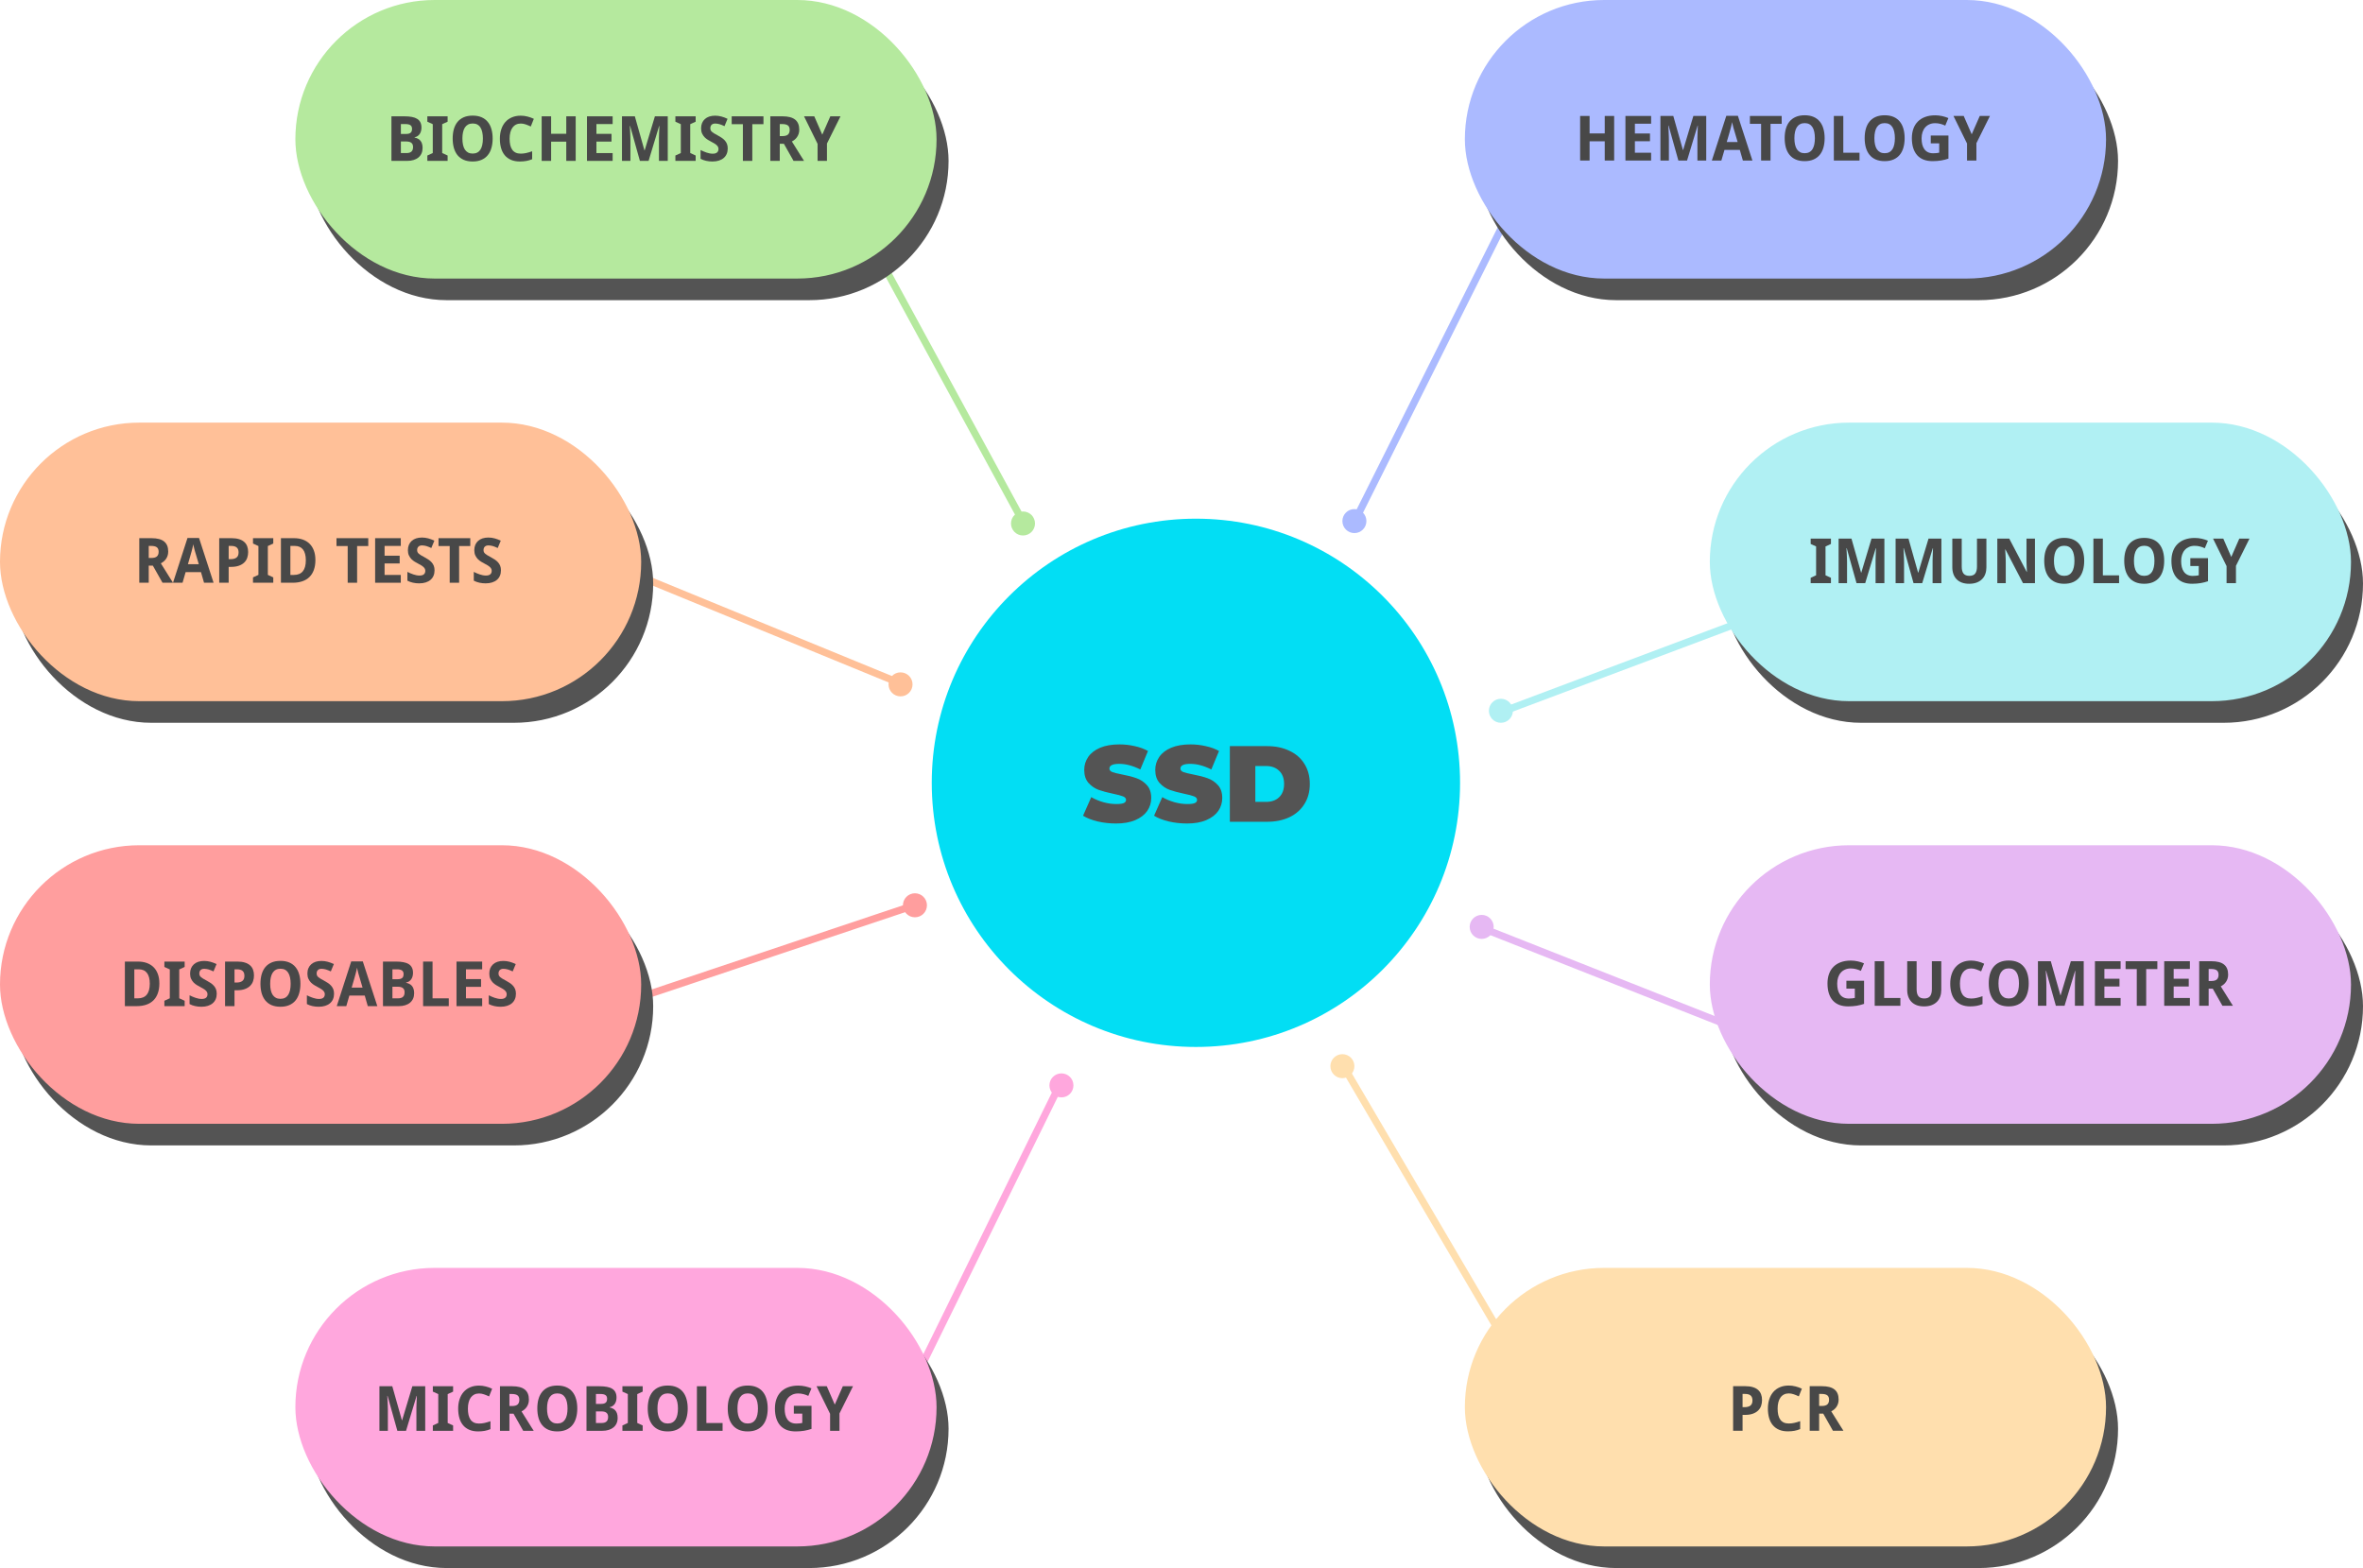 <svg width="984" height="653" viewBox="0 0 984 653" fill="none" xmlns="http://www.w3.org/2000/svg">
<circle cx="498" cy="326" r="110" fill="#02DEF4"/>
<path d="M512.13 310.72H527.655C531.165 310.72 534.255 311.365 536.925 312.655C539.625 313.915 541.71 315.73 543.18 318.1C544.68 320.47 545.43 323.26 545.43 326.47C545.43 329.68 544.68 332.47 543.18 334.84C541.71 337.21 539.625 339.04 536.925 340.33C534.255 341.59 531.165 342.22 527.655 342.22H512.13V310.72ZM527.205 333.94C529.485 333.94 531.3 333.295 532.65 332.005C534.03 330.685 534.72 328.84 534.72 326.47C534.72 324.1 534.03 322.27 532.65 320.98C531.3 319.66 529.485 319 527.205 319H522.75V333.94H527.205Z" fill="#545454"/>
<path d="M494.3 342.94C491.69 342.94 489.14 342.655 486.65 342.085C484.19 341.485 482.165 340.69 480.575 339.7L483.995 331.96C485.495 332.83 487.175 333.535 489.035 334.075C490.895 334.585 492.68 334.84 494.39 334.84C495.86 334.84 496.91 334.705 497.54 334.435C498.17 334.135 498.485 333.7 498.485 333.13C498.485 332.47 498.065 331.975 497.225 331.645C496.415 331.315 495.065 330.955 493.175 330.565C490.745 330.055 488.72 329.515 487.1 328.945C485.48 328.345 484.07 327.385 482.87 326.065C481.67 324.715 481.07 322.9 481.07 320.62C481.07 318.64 481.625 316.84 482.735 315.22C483.845 313.6 485.495 312.325 487.685 311.395C489.905 310.465 492.59 310 495.74 310C497.9 310 500.015 310.24 502.085 310.72C504.185 311.17 506.03 311.845 507.62 312.745L504.425 320.44C501.335 318.88 498.41 318.1 495.65 318.1C492.92 318.1 491.555 318.76 491.555 320.08C491.555 320.71 491.96 321.19 492.77 321.52C493.58 321.82 494.915 322.15 496.775 322.51C499.175 322.96 501.2 323.485 502.85 324.085C504.5 324.655 505.925 325.6 507.125 326.92C508.355 328.24 508.97 330.04 508.97 332.32C508.97 334.3 508.415 336.1 507.305 337.72C506.195 339.31 504.53 340.585 502.31 341.545C500.12 342.475 497.45 342.94 494.3 342.94Z" fill="#545454"/>
<path d="M464.725 342.94C462.115 342.94 459.565 342.655 457.075 342.085C454.615 341.485 452.59 340.69 451 339.7L454.42 331.96C455.92 332.83 457.6 333.535 459.46 334.075C461.32 334.585 463.105 334.84 464.815 334.84C466.285 334.84 467.335 334.705 467.965 334.435C468.595 334.135 468.91 333.7 468.91 333.13C468.91 332.47 468.49 331.975 467.65 331.645C466.84 331.315 465.49 330.955 463.6 330.565C461.17 330.055 459.145 329.515 457.525 328.945C455.905 328.345 454.495 327.385 453.295 326.065C452.095 324.715 451.495 322.9 451.495 320.62C451.495 318.64 452.05 316.84 453.16 315.22C454.27 313.6 455.92 312.325 458.11 311.395C460.33 310.465 463.015 310 466.165 310C468.325 310 470.44 310.24 472.51 310.72C474.61 311.17 476.455 311.845 478.045 312.745L474.85 320.44C471.76 318.88 468.835 318.1 466.075 318.1C463.345 318.1 461.98 318.76 461.98 320.08C461.98 320.71 462.385 321.19 463.195 321.52C464.005 321.82 465.34 322.15 467.2 322.51C469.6 322.96 471.625 323.485 473.275 324.085C474.925 324.655 476.35 325.6 477.55 326.92C478.78 328.24 479.395 330.04 479.395 332.32C479.395 334.3 478.84 336.1 477.73 337.72C476.62 339.31 474.955 340.585 472.735 341.545C470.545 342.475 467.875 342.94 464.725 342.94Z" fill="#545454"/>
<path fill-rule="evenodd" clip-rule="evenodd" d="M367.13 105.96L427 216L424.365 217.434L364.495 107.394L367.13 105.96Z" fill="#B5E99E"/>
<circle cx="426" cy="218" r="5" fill="#B5E99E"/>
<path fill-rule="evenodd" clip-rule="evenodd" d="M563 216L630 82L632.683 83.342L565.683 217.342L563 216Z" fill="#ABBAFF"/>
<circle cx="564" cy="217" r="5" fill="#ABBAFF"/>
<path fill-rule="evenodd" clip-rule="evenodd" d="M625 295L734.798 253.736L735.854 256.544L626.055 297.808L625 295Z" fill="#B0F0F3"/>
<circle cx="625" cy="296" r="5" fill="#B0F0F3"/>
<path fill-rule="evenodd" clip-rule="evenodd" d="M615 384L726.852 428.193L725.75 430.983L613.897 386.79L615 384Z" fill="#E6B8F3"/>
<circle cx="617" cy="386" r="5" fill="#E6B8F3"/>
<path fill-rule="evenodd" clip-rule="evenodd" d="M560 442L629.87 561.04L627.283 562.559L557.413 443.519L560 442Z" fill="#FFDFAE"/>
<circle cx="559" cy="444" r="5" fill="#FFDFAE"/>
<path fill-rule="evenodd" clip-rule="evenodd" d="M382 569L439 453L441.692 454.323L384.692 570.323L382 569Z" fill="#FFA7DD"/>
<circle cx="442" cy="452" r="5" fill="#FFA7DD"/>
<path fill-rule="evenodd" clip-rule="evenodd" d="M237.463 423.405L382 375L382.953 377.845L238.416 426.249L237.463 423.405Z" fill="#FF9E9E"/>
<circle cx="381" cy="377" r="5" fill="#FF9E9E"/>
<path fill-rule="evenodd" clip-rule="evenodd" d="M241 228L375 283L373.861 285.775L239.861 230.775L241 228Z" fill="#FFC098"/>
<circle cx="375" cy="285" r="5" fill="#FFC098"/>
<rect x="128" y="537" width="267" height="116" rx="58" fill="#545454"/>
<rect x="123" y="528" width="267" height="116" rx="58" fill="#FFA7DD"/>
<rect x="615" y="537" width="267" height="116" rx="58" fill="#545454"/>
<rect x="610" y="528" width="267" height="116" rx="58" fill="#FFDFAE"/>
<rect x="5" y="361" width="267" height="116" rx="58" fill="#545454"/>
<rect y="352" width="267" height="116" rx="58" fill="#FF9E9E"/>
<rect x="717" y="361" width="267" height="116" rx="58" fill="#545454"/>
<rect x="712" y="352" width="267" height="116" rx="58" fill="#E6B8F3"/>
<rect x="5" y="185" width="267" height="116" rx="58" fill="#545454"/>
<rect y="176" width="267" height="116" rx="58" fill="#FFC098"/>
<rect x="717" y="185" width="267" height="116" rx="58" fill="#545454"/>
<rect x="712" y="176" width="267" height="116" rx="58" fill="#B0F0F3"/>
<rect x="128" y="9" width="267" height="116" rx="58" fill="#545454"/>
<rect x="123" width="267" height="116" rx="58" fill="#B5E99E"/>
<rect x="615" y="9" width="267" height="116" rx="58" fill="#545454"/>
<rect x="610" width="267" height="116" rx="58" fill="#ABBAFF"/>
<path d="M342.41 56.082L345.762 48.44H350.002L344.365 59.776V67H340.455V59.903L334.818 48.44H339.084L342.41 56.082Z" fill="#484848"/>
<path d="M324.713 56.679H325.779C326.871 56.679 327.654 56.463 328.128 56.031C328.602 55.591 328.839 54.948 328.839 54.102C328.839 53.221 328.585 52.595 328.077 52.223C327.569 51.85 326.782 51.664 325.716 51.664H324.713V56.679ZM324.713 59.878V67H320.777V48.44H325.855C328.234 48.44 329.99 48.901 331.124 49.823C332.258 50.737 332.825 52.13 332.825 54C332.825 54.635 332.741 55.21 332.571 55.727C332.402 56.243 332.174 56.704 331.886 57.11C331.606 57.508 331.281 57.859 330.908 58.164C330.544 58.46 330.159 58.71 329.753 58.913C330.692 60.42 331.535 61.765 332.279 62.95C332.601 63.458 332.91 63.953 333.206 64.436C333.511 64.918 333.782 65.35 334.019 65.731C334.256 66.111 334.45 66.416 334.603 66.644L334.818 67H330.451L326.427 59.878H324.713Z" fill="#484848"/>
<path d="M313.274 67H309.352V51.715H304.692V48.44H317.921V51.715H313.274V67Z" fill="#484848"/>
<path d="M303.042 61.846C303.042 62.675 302.898 63.424 302.61 64.093C302.331 64.753 301.916 65.32 301.366 65.794C300.825 66.259 300.156 66.619 299.36 66.873C298.573 67.127 297.668 67.254 296.644 67.254C295.746 67.254 294.879 67.161 294.041 66.975C293.212 66.788 292.441 66.509 291.73 66.137V62.48C292.137 62.675 292.547 62.866 292.962 63.052C293.377 63.23 293.796 63.39 294.219 63.534C294.65 63.678 295.078 63.792 295.501 63.877C295.933 63.962 296.36 64.004 296.783 64.004C297.215 64.004 297.583 63.957 297.888 63.864C298.201 63.763 298.451 63.627 298.637 63.458C298.831 63.28 298.971 63.073 299.056 62.836C299.149 62.59 299.195 62.324 299.195 62.036C299.195 61.689 299.119 61.384 298.967 61.122C298.823 60.851 298.616 60.602 298.345 60.373C298.082 60.136 297.761 59.908 297.38 59.688C297.007 59.467 296.589 59.235 296.123 58.989C295.734 58.786 295.298 58.541 294.815 58.253C294.333 57.965 293.876 57.61 293.444 57.187C293.021 56.755 292.666 56.239 292.378 55.638C292.09 55.028 291.946 54.3 291.946 53.454C291.946 52.625 292.082 51.884 292.353 51.232C292.632 50.572 293.025 50.018 293.533 49.569C294.041 49.112 294.655 48.765 295.374 48.528C296.102 48.291 296.914 48.173 297.812 48.173C298.26 48.173 298.696 48.203 299.119 48.262C299.551 48.321 299.974 48.406 300.389 48.516C300.812 48.626 301.235 48.761 301.658 48.922C302.081 49.083 302.517 49.269 302.966 49.48L301.696 52.54C301.315 52.362 300.96 52.206 300.63 52.07C300.3 51.935 299.978 51.821 299.665 51.727C299.352 51.634 299.043 51.567 298.738 51.524C298.442 51.474 298.142 51.448 297.837 51.448C297.177 51.448 296.669 51.626 296.313 51.981C295.966 52.328 295.793 52.794 295.793 53.378C295.793 53.691 295.844 53.97 295.945 54.216C296.055 54.453 296.225 54.677 296.453 54.889C296.69 55.1 296.991 55.316 297.354 55.536C297.727 55.756 298.175 56.006 298.7 56.285C299.335 56.624 299.919 56.971 300.452 57.326C300.985 57.673 301.442 58.062 301.823 58.494C302.213 58.917 302.513 59.4 302.725 59.941C302.936 60.483 303.042 61.118 303.042 61.846Z" fill="#484848"/>
<path d="M289.687 67H281.244V64.766L283.504 63.725V51.715L281.244 50.674V48.44H289.687V50.674L287.427 51.715V63.725L289.687 64.766V67Z" fill="#484848"/>
<path d="M266.467 67L262.392 52.438H262.277C262.328 53.217 262.37 53.97 262.404 54.698C262.421 55.011 262.434 55.333 262.442 55.663C262.459 55.993 262.472 56.319 262.48 56.641C262.497 56.962 262.506 57.271 262.506 57.567C262.514 57.864 262.519 58.13 262.519 58.367V67H259.002V48.44H264.359L268.371 62.633H268.447L272.713 48.44H278.07V67H274.401V58.215C274.401 57.995 274.401 57.745 274.401 57.466C274.41 57.187 274.418 56.89 274.427 56.577C274.435 56.264 274.444 55.947 274.452 55.625C274.469 55.303 274.482 54.99 274.49 54.685C274.524 53.975 274.554 53.234 274.579 52.464H274.478L270.085 67H266.467Z" fill="#484848"/>
<path d="M255.117 67H244.428V48.44H255.117V51.664H248.363V55.739H254.647V58.964H248.363V63.75H255.117V67Z" fill="#484848"/>
<path d="M239.73 67H235.808V58.989H229.498V67H225.562V48.44H229.498V55.714H235.808V48.44H239.73V67Z" fill="#484848"/>
<path d="M216.866 51.448C216.113 51.448 215.444 51.596 214.86 51.893C214.285 52.18 213.798 52.599 213.4 53.149C213.011 53.691 212.715 54.355 212.512 55.143C212.309 55.921 212.207 56.797 212.207 57.77C212.207 58.761 212.296 59.641 212.474 60.411C212.66 61.181 212.939 61.833 213.312 62.366C213.692 62.891 214.175 63.293 214.759 63.572C215.351 63.843 216.054 63.978 216.866 63.978C217.619 63.978 218.373 63.894 219.126 63.725C219.888 63.555 220.713 63.314 221.602 63.001V66.302C221.195 66.471 220.793 66.615 220.396 66.733C219.998 66.852 219.591 66.949 219.177 67.025C218.762 67.102 218.335 67.157 217.895 67.19C217.463 67.233 216.997 67.254 216.498 67.254C215.068 67.254 213.828 67.025 212.778 66.568C211.729 66.111 210.861 65.468 210.176 64.639C209.49 63.809 208.982 62.81 208.652 61.643C208.322 60.475 208.157 59.175 208.157 57.745C208.157 56.34 208.348 55.054 208.729 53.886C209.109 52.709 209.668 51.698 210.404 50.852C211.141 50.005 212.05 49.349 213.134 48.884C214.217 48.41 215.461 48.173 216.866 48.173C217.789 48.173 218.711 48.291 219.634 48.528C220.565 48.757 221.453 49.074 222.3 49.48L221.03 52.68C220.336 52.35 219.638 52.062 218.936 51.816C218.233 51.571 217.543 51.448 216.866 51.448Z" fill="#484848"/>
<path d="M205.148 57.694C205.148 59.125 204.979 60.428 204.641 61.605C204.311 62.781 203.803 63.788 203.117 64.626C202.432 65.464 201.564 66.111 200.515 66.568C199.474 67.025 198.242 67.254 196.82 67.254C195.398 67.254 194.163 67.025 193.113 66.568C192.072 66.111 191.209 65.464 190.523 64.626C189.846 63.788 189.339 62.781 189 61.605C188.67 60.42 188.505 59.108 188.505 57.669C188.505 56.23 188.67 54.927 189 53.759C189.339 52.582 189.851 51.579 190.536 50.75C191.222 49.921 192.085 49.282 193.126 48.833C194.175 48.376 195.415 48.148 196.846 48.148C198.268 48.148 199.499 48.376 200.54 48.833C201.581 49.282 202.44 49.925 203.117 50.763C203.803 51.592 204.311 52.595 204.641 53.772C204.979 54.94 205.148 56.247 205.148 57.694ZM192.555 57.694C192.555 58.668 192.639 59.544 192.809 60.322C192.978 61.092 193.236 61.748 193.583 62.29C193.938 62.823 194.383 63.234 194.916 63.522C195.449 63.809 196.084 63.953 196.82 63.953C197.574 63.953 198.217 63.809 198.75 63.522C199.292 63.234 199.732 62.823 200.07 62.29C200.417 61.748 200.671 61.092 200.832 60.322C201.001 59.544 201.086 58.668 201.086 57.694C201.086 56.721 201.001 55.849 200.832 55.079C200.671 54.3 200.417 53.64 200.07 53.099C199.732 52.557 199.296 52.142 198.763 51.855C198.229 51.567 197.59 51.423 196.846 51.423C196.109 51.423 195.47 51.567 194.929 51.855C194.387 52.142 193.938 52.557 193.583 53.099C193.236 53.64 192.978 54.3 192.809 55.079C192.639 55.849 192.555 56.721 192.555 57.694Z" fill="#484848"/>
<path d="M186.397 67H177.955V64.766L180.215 63.725V51.715L177.955 50.674V48.44H186.397V50.674L184.138 51.715V63.725L186.397 64.766V67Z" fill="#484848"/>
<path d="M163 48.44H168.434C169.602 48.44 170.626 48.524 171.506 48.693C172.386 48.854 173.122 49.121 173.715 49.493C174.307 49.857 174.752 50.34 175.048 50.94C175.353 51.533 175.505 52.265 175.505 53.137C175.505 53.661 175.441 54.152 175.314 54.609C175.188 55.066 175.001 55.468 174.756 55.815C174.51 56.162 174.21 56.454 173.854 56.691C173.507 56.92 173.105 57.072 172.648 57.148V57.275C173.114 57.377 173.546 57.525 173.943 57.72C174.35 57.906 174.701 58.168 174.997 58.507C175.302 58.837 175.539 59.256 175.708 59.764C175.886 60.272 175.975 60.889 175.975 61.617C175.975 62.464 175.826 63.221 175.53 63.89C175.234 64.55 174.807 65.113 174.248 65.578C173.698 66.035 173.025 66.386 172.229 66.632C171.442 66.877 170.549 67 169.551 67H163V48.44ZM166.936 55.79H168.979C169.47 55.79 169.881 55.748 170.211 55.663C170.541 55.57 170.808 55.435 171.011 55.257C171.214 55.079 171.358 54.859 171.442 54.597C171.535 54.326 171.582 54.013 171.582 53.657C171.582 52.946 171.358 52.438 170.909 52.134C170.469 51.821 169.767 51.664 168.802 51.664H166.936V55.79ZM166.936 58.913V63.75H169.246C169.762 63.75 170.194 63.691 170.541 63.572C170.896 63.454 171.18 63.285 171.392 63.065C171.612 62.844 171.768 62.578 171.861 62.265C171.954 61.952 172.001 61.605 172.001 61.224C172.001 60.877 171.954 60.563 171.861 60.284C171.768 59.996 171.607 59.751 171.379 59.548C171.159 59.345 170.867 59.188 170.503 59.078C170.139 58.968 169.686 58.913 169.145 58.913H166.936Z" fill="#484848"/>
<path d="M208.604 237.525C208.604 238.355 208.461 239.104 208.173 239.772C207.894 240.433 207.479 241 206.929 241.474C206.387 241.939 205.718 242.299 204.923 242.553C204.136 242.807 203.23 242.934 202.206 242.934C201.309 242.934 200.441 242.84 199.604 242.654C198.774 242.468 198.004 242.189 197.293 241.816V238.16C197.699 238.355 198.11 238.545 198.524 238.731C198.939 238.909 199.358 239.07 199.781 239.214C200.213 239.358 200.64 239.472 201.063 239.557C201.495 239.641 201.923 239.684 202.346 239.684C202.777 239.684 203.146 239.637 203.45 239.544C203.763 239.442 204.013 239.307 204.199 239.138C204.394 238.96 204.534 238.753 204.618 238.516C204.711 238.27 204.758 238.004 204.758 237.716C204.758 237.369 204.682 237.064 204.529 236.802C204.385 236.531 204.178 236.281 203.907 236.053C203.645 235.816 203.323 235.587 202.942 235.367C202.57 235.147 202.151 234.914 201.686 234.669C201.296 234.466 200.86 234.22 200.378 233.933C199.896 233.645 199.438 233.289 199.007 232.866C198.584 232.435 198.228 231.918 197.94 231.317C197.653 230.708 197.509 229.98 197.509 229.134C197.509 228.304 197.644 227.564 197.915 226.912C198.194 226.252 198.588 225.698 199.096 225.249C199.604 224.792 200.217 224.445 200.937 224.208C201.664 223.971 202.477 223.853 203.374 223.853C203.823 223.853 204.258 223.882 204.682 223.941C205.113 224.001 205.536 224.085 205.951 224.195C206.374 224.305 206.798 224.441 207.221 224.602C207.644 224.762 208.08 224.949 208.528 225.16L207.259 228.22C206.878 228.042 206.522 227.885 206.192 227.75C205.862 227.615 205.541 227.5 205.228 227.407C204.914 227.314 204.605 227.246 204.301 227.204C204.005 227.153 203.704 227.128 203.399 227.128C202.739 227.128 202.231 227.306 201.876 227.661C201.529 228.008 201.355 228.474 201.355 229.058C201.355 229.371 201.406 229.65 201.508 229.896C201.618 230.132 201.787 230.357 202.016 230.568C202.253 230.78 202.553 230.996 202.917 231.216C203.289 231.436 203.738 231.686 204.263 231.965C204.897 232.303 205.481 232.65 206.015 233.006C206.548 233.353 207.005 233.742 207.386 234.174C207.775 234.597 208.076 235.079 208.287 235.621C208.499 236.163 208.604 236.798 208.604 237.525Z" fill="#484848"/>
<path d="M191.187 242.68H187.264V227.395H182.604V224.119H195.833V227.395H191.187V242.68Z" fill="#484848"/>
<path d="M180.954 237.525C180.954 238.355 180.81 239.104 180.522 239.772C180.243 240.433 179.828 241 179.278 241.474C178.737 241.939 178.068 242.299 177.272 242.553C176.485 242.807 175.58 242.934 174.556 242.934C173.659 242.934 172.791 242.84 171.953 242.654C171.124 242.468 170.354 242.189 169.643 241.816V238.16C170.049 238.355 170.459 238.545 170.874 238.731C171.289 238.909 171.708 239.07 172.131 239.214C172.562 239.358 172.99 239.472 173.413 239.557C173.845 239.641 174.272 239.684 174.695 239.684C175.127 239.684 175.495 239.637 175.8 239.544C176.113 239.442 176.363 239.307 176.549 239.138C176.743 238.96 176.883 238.753 176.968 238.516C177.061 238.27 177.107 238.004 177.107 237.716C177.107 237.369 177.031 237.064 176.879 236.802C176.735 236.531 176.528 236.281 176.257 236.053C175.994 235.816 175.673 235.587 175.292 235.367C174.92 235.147 174.501 234.914 174.035 234.669C173.646 234.466 173.21 234.22 172.728 233.933C172.245 233.645 171.788 233.289 171.356 232.866C170.933 232.435 170.578 231.918 170.29 231.317C170.002 230.708 169.858 229.98 169.858 229.134C169.858 228.304 169.994 227.564 170.265 226.912C170.544 226.252 170.938 225.698 171.445 225.249C171.953 224.792 172.567 224.445 173.286 224.208C174.014 223.971 174.826 223.853 175.724 223.853C176.172 223.853 176.608 223.882 177.031 223.941C177.463 224.001 177.886 224.085 178.301 224.195C178.724 224.305 179.147 224.441 179.57 224.602C179.993 224.762 180.429 224.949 180.878 225.16L179.608 228.22C179.228 228.042 178.872 227.885 178.542 227.75C178.212 227.615 177.89 227.5 177.577 227.407C177.264 227.314 176.955 227.246 176.65 227.204C176.354 227.153 176.054 227.128 175.749 227.128C175.089 227.128 174.581 227.306 174.226 227.661C173.879 228.008 173.705 228.474 173.705 229.058C173.705 229.371 173.756 229.65 173.857 229.896C173.967 230.132 174.137 230.357 174.365 230.568C174.602 230.78 174.903 230.996 175.267 231.216C175.639 231.436 176.088 231.686 176.612 231.965C177.247 232.303 177.831 232.65 178.364 233.006C178.897 233.353 179.354 233.742 179.735 234.174C180.125 234.597 180.425 235.079 180.637 235.621C180.848 236.163 180.954 236.798 180.954 237.525Z" fill="#484848"/>
<path d="M166.9 242.68H156.211V224.119H166.9V227.344H160.146V231.419H166.431V234.644H160.146V239.43H166.9V242.68Z" fill="#484848"/>
<path d="M148.708 242.68H144.785V227.395H140.126V224.119H153.354V227.395H148.708V242.68Z" fill="#484848"/>
<path d="M131.341 233.222C131.341 234.787 131.125 236.163 130.693 237.348C130.27 238.524 129.652 239.51 128.84 240.306C128.036 241.093 127.046 241.685 125.869 242.083C124.701 242.481 123.368 242.68 121.87 242.68H116.982V224.119H122.416C123.779 224.119 125.006 224.314 126.098 224.703C127.198 225.092 128.137 225.672 128.916 226.442C129.695 227.204 130.291 228.152 130.706 229.286C131.129 230.42 131.341 231.732 131.341 233.222ZM127.354 233.323C127.354 232.291 127.249 231.402 127.037 230.657C126.834 229.904 126.534 229.282 126.136 228.791C125.746 228.3 125.264 227.936 124.688 227.699C124.121 227.462 123.47 227.344 122.733 227.344H120.918V239.43H122.365C124.024 239.43 125.268 238.922 126.098 237.906C126.936 236.891 127.354 235.363 127.354 233.323Z" fill="#484848"/>
<path d="M113.796 242.68H105.354V240.445L107.613 239.404V227.395L105.354 226.354V224.119H113.796V226.354L111.536 227.395V239.404L113.796 240.445V242.68Z" fill="#484848"/>
<path d="M95.223 232.854H95.997C97.106 232.854 97.939 232.633 98.498 232.193C99.065 231.753 99.349 231.038 99.349 230.048C99.349 229.125 99.095 228.444 98.587 228.004C98.088 227.564 97.3 227.344 96.226 227.344H95.223V232.854ZM103.335 229.908C103.335 230.721 103.212 231.499 102.967 232.244C102.721 232.989 102.315 233.645 101.748 234.212C101.189 234.779 100.449 235.232 99.526 235.57C98.612 235.909 97.478 236.078 96.124 236.078H95.223V242.68H91.287V224.119H96.441C97.635 224.119 98.663 224.255 99.526 224.525C100.398 224.788 101.113 225.169 101.672 225.668C102.239 226.159 102.658 226.764 102.929 227.483C103.2 228.194 103.335 229.003 103.335 229.908Z" fill="#484848"/>
<path d="M84.965 242.68L83.695 238.262H77.297L76.015 242.68H72.041L78.071 224.043H82.883L88.939 242.68H84.965ZM82.781 234.961L81.588 230.898C81.537 230.746 81.461 230.496 81.359 230.149C81.258 229.802 81.148 229.422 81.029 229.007C80.919 228.584 80.814 228.16 80.712 227.737C80.61 227.314 80.538 226.954 80.496 226.658C80.462 226.844 80.416 227.064 80.356 227.318C80.306 227.572 80.242 227.843 80.166 228.131C80.098 228.41 80.026 228.694 79.95 228.981C79.874 229.269 79.802 229.54 79.734 229.794C79.667 230.048 79.603 230.272 79.544 230.467C79.493 230.661 79.455 230.805 79.43 230.898L78.249 234.961H82.781Z" fill="#484848"/>
<path d="M61.935 232.358H63.002C64.094 232.358 64.877 232.143 65.351 231.711C65.825 231.271 66.061 230.628 66.061 229.781C66.061 228.901 65.808 228.275 65.3 227.902C64.792 227.53 64.005 227.344 62.938 227.344H61.935V232.358ZM61.935 235.558V242.68H58V224.119H63.078C65.456 224.119 67.213 224.58 68.347 225.503C69.481 226.417 70.048 227.809 70.048 229.68C70.048 230.314 69.963 230.89 69.794 231.406C69.625 231.923 69.396 232.384 69.108 232.79C68.829 233.188 68.503 233.539 68.131 233.844C67.767 234.14 67.382 234.39 66.976 234.593C67.915 236.099 68.757 237.445 69.502 238.63C69.824 239.138 70.132 239.633 70.429 240.115C70.733 240.598 71.004 241.029 71.241 241.41C71.478 241.791 71.673 242.096 71.825 242.324L72.041 242.68H67.674L63.649 235.558H61.935Z" fill="#484848"/>
<path d="M214.843 413.846C214.843 414.675 214.699 415.424 214.411 416.093C214.132 416.753 213.717 417.32 213.167 417.794C212.625 418.259 211.957 418.619 211.161 418.873C210.374 419.127 209.468 419.254 208.444 419.254C207.547 419.254 206.68 419.161 205.842 418.975C205.012 418.788 204.242 418.509 203.531 418.137V414.48C203.938 414.675 204.348 414.866 204.763 415.052C205.177 415.229 205.596 415.39 206.02 415.534C206.451 415.678 206.879 415.792 207.302 415.877C207.733 415.962 208.161 416.004 208.584 416.004C209.016 416.004 209.384 415.957 209.688 415.864C210.002 415.763 210.251 415.627 210.438 415.458C210.632 415.28 210.772 415.073 210.856 414.836C210.95 414.59 210.996 414.324 210.996 414.036C210.996 413.689 210.92 413.384 210.768 413.122C210.624 412.851 210.416 412.602 210.146 412.373C209.883 412.136 209.562 411.908 209.181 411.688C208.808 411.467 208.389 411.235 207.924 410.989C207.535 410.786 207.099 410.541 206.616 410.253C206.134 409.965 205.677 409.61 205.245 409.187C204.822 408.755 204.466 408.239 204.179 407.638C203.891 407.028 203.747 406.3 203.747 405.454C203.747 404.625 203.882 403.884 204.153 403.232C204.433 402.572 204.826 402.018 205.334 401.569C205.842 401.112 206.455 400.765 207.175 400.528C207.903 400.291 208.715 400.173 209.612 400.173C210.061 400.173 210.497 400.202 210.92 400.262C211.352 400.321 211.775 400.406 212.189 400.516C212.613 400.626 213.036 400.761 213.459 400.922C213.882 401.083 214.318 401.269 214.767 401.48L213.497 404.54C213.116 404.362 212.761 404.206 212.431 404.07C212.101 403.935 211.779 403.821 211.466 403.728C211.153 403.634 210.844 403.567 210.539 403.524C210.243 403.474 209.942 403.448 209.638 403.448C208.978 403.448 208.47 403.626 208.114 403.981C207.767 404.328 207.594 404.794 207.594 405.378C207.594 405.691 207.645 405.97 207.746 406.216C207.856 406.453 208.025 406.677 208.254 406.889C208.491 407.1 208.791 407.316 209.155 407.536C209.528 407.756 209.976 408.006 210.501 408.285C211.136 408.624 211.72 408.971 212.253 409.326C212.786 409.673 213.243 410.062 213.624 410.494C214.013 410.917 214.314 411.4 214.525 411.941C214.737 412.483 214.843 413.118 214.843 413.846Z" fill="#484848"/>
<path d="M200.789 419H190.1V400.439H200.789V403.664H194.035V407.739H200.319V410.964H194.035V415.75H200.789V419Z" fill="#484848"/>
<path d="M176.186 419V400.439H180.121V415.75H186.875V419H176.186Z" fill="#484848"/>
<path d="M159.479 400.439H164.912C166.08 400.439 167.104 400.524 167.984 400.693C168.865 400.854 169.601 401.121 170.193 401.493C170.786 401.857 171.23 402.34 171.526 402.94C171.831 403.533 171.983 404.265 171.983 405.137C171.983 405.661 171.92 406.152 171.793 406.609C171.666 407.066 171.48 407.468 171.234 407.815C170.989 408.162 170.688 408.454 170.333 408.691C169.986 408.92 169.584 409.072 169.127 409.148V409.275C169.592 409.377 170.024 409.525 170.422 409.72C170.828 409.906 171.179 410.168 171.476 410.507C171.78 410.837 172.017 411.256 172.187 411.764C172.364 412.271 172.453 412.889 172.453 413.617C172.453 414.464 172.305 415.221 172.009 415.89C171.713 416.55 171.285 417.113 170.727 417.578C170.176 418.035 169.504 418.386 168.708 418.632C167.921 418.877 167.028 419 166.029 419H159.479V400.439ZM163.414 407.79H165.458C165.949 407.79 166.359 407.748 166.689 407.663C167.02 407.57 167.286 407.435 167.489 407.257C167.692 407.079 167.836 406.859 167.921 406.597C168.014 406.326 168.061 406.013 168.061 405.657C168.061 404.946 167.836 404.438 167.388 404.134C166.948 403.821 166.245 403.664 165.28 403.664H163.414V407.79ZM163.414 410.913V415.75H165.725C166.241 415.75 166.673 415.691 167.02 415.572C167.375 415.454 167.659 415.285 167.87 415.064C168.09 414.844 168.247 414.578 168.34 414.265C168.433 413.951 168.479 413.604 168.479 413.224C168.479 412.877 168.433 412.563 168.34 412.284C168.247 411.996 168.086 411.751 167.857 411.548C167.637 411.345 167.345 411.188 166.981 411.078C166.618 410.968 166.165 410.913 165.623 410.913H163.414Z" fill="#484848"/>
<path d="M153.156 419L151.887 414.582H145.488L144.206 419H140.232L146.263 400.363H151.074L157.13 419H153.156ZM150.973 411.281L149.779 407.219C149.729 407.066 149.652 406.817 149.551 406.47C149.449 406.123 149.339 405.742 149.221 405.327C149.111 404.904 149.005 404.481 148.903 404.058C148.802 403.634 148.73 403.275 148.688 402.979C148.654 403.165 148.607 403.385 148.548 403.639C148.497 403.893 148.434 404.163 148.357 404.451C148.29 404.73 148.218 405.014 148.142 405.302C148.065 405.59 147.993 405.86 147.926 406.114C147.858 406.368 147.795 406.592 147.735 406.787C147.685 406.982 147.646 407.126 147.621 407.219L146.44 411.281H150.973Z" fill="#484848"/>
<path d="M139.103 413.846C139.103 414.675 138.959 415.424 138.671 416.093C138.392 416.753 137.977 417.32 137.427 417.794C136.885 418.259 136.216 418.619 135.421 418.873C134.634 419.127 133.728 419.254 132.704 419.254C131.807 419.254 130.939 419.161 130.102 418.975C129.272 418.788 128.502 418.509 127.791 418.137V414.48C128.197 414.675 128.608 414.866 129.022 415.052C129.437 415.229 129.856 415.39 130.279 415.534C130.711 415.678 131.138 415.792 131.562 415.877C131.993 415.962 132.421 416.004 132.844 416.004C133.275 416.004 133.644 415.957 133.948 415.864C134.261 415.763 134.511 415.627 134.697 415.458C134.892 415.28 135.032 415.073 135.116 414.836C135.209 414.59 135.256 414.324 135.256 414.036C135.256 413.689 135.18 413.384 135.027 413.122C134.883 412.851 134.676 412.602 134.405 412.373C134.143 412.136 133.821 411.908 133.44 411.688C133.068 411.467 132.649 411.235 132.184 410.989C131.794 410.786 131.358 410.541 130.876 410.253C130.394 409.965 129.937 409.61 129.505 409.187C129.082 408.755 128.726 408.239 128.438 407.638C128.151 407.028 128.007 406.3 128.007 405.454C128.007 404.625 128.142 403.884 128.413 403.232C128.692 402.572 129.086 402.018 129.594 401.569C130.102 401.112 130.715 400.765 131.435 400.528C132.162 400.291 132.975 400.173 133.872 400.173C134.321 400.173 134.757 400.202 135.18 400.262C135.611 400.321 136.035 400.406 136.449 400.516C136.872 400.626 137.296 400.761 137.719 400.922C138.142 401.083 138.578 401.269 139.026 401.48L137.757 404.54C137.376 404.362 137.021 404.206 136.69 404.07C136.36 403.935 136.039 403.821 135.726 403.728C135.412 403.634 135.104 403.567 134.799 403.524C134.503 403.474 134.202 403.448 133.897 403.448C133.237 403.448 132.729 403.626 132.374 403.981C132.027 404.328 131.854 404.794 131.854 405.378C131.854 405.691 131.904 405.97 132.006 406.216C132.116 406.453 132.285 406.677 132.514 406.889C132.751 407.1 133.051 407.316 133.415 407.536C133.787 407.756 134.236 408.006 134.761 408.285C135.396 408.624 135.979 408.971 136.513 409.326C137.046 409.673 137.503 410.062 137.884 410.494C138.273 410.917 138.574 411.4 138.785 411.941C138.997 412.483 139.103 413.118 139.103 413.846Z" fill="#484848"/>
<path d="M125.1 409.694C125.1 411.125 124.93 412.428 124.592 413.604C124.262 414.781 123.754 415.788 123.068 416.626C122.383 417.464 121.515 418.111 120.466 418.568C119.425 419.025 118.193 419.254 116.771 419.254C115.35 419.254 114.114 419.025 113.064 418.568C112.023 418.111 111.16 417.464 110.475 416.626C109.798 415.788 109.29 414.781 108.951 413.604C108.621 412.42 108.456 411.108 108.456 409.669C108.456 408.23 108.621 406.927 108.951 405.759C109.29 404.582 109.802 403.579 110.487 402.75C111.173 401.921 112.036 401.282 113.077 400.833C114.127 400.376 115.367 400.147 116.797 400.147C118.219 400.147 119.45 400.376 120.491 400.833C121.532 401.282 122.391 401.925 123.068 402.763C123.754 403.592 124.262 404.595 124.592 405.771C124.93 406.939 125.1 408.247 125.1 409.694ZM112.506 409.694C112.506 410.668 112.59 411.544 112.76 412.322C112.929 413.092 113.187 413.748 113.534 414.29C113.89 414.823 114.334 415.234 114.867 415.521C115.4 415.809 116.035 415.953 116.771 415.953C117.525 415.953 118.168 415.809 118.701 415.521C119.243 415.234 119.683 414.823 120.021 414.29C120.368 413.748 120.622 413.092 120.783 412.322C120.952 411.544 121.037 410.668 121.037 409.694C121.037 408.721 120.952 407.849 120.783 407.079C120.622 406.3 120.368 405.64 120.021 405.099C119.683 404.557 119.247 404.142 118.714 403.854C118.181 403.567 117.542 403.423 116.797 403.423C116.061 403.423 115.422 403.567 114.88 403.854C114.338 404.142 113.89 404.557 113.534 405.099C113.187 405.64 112.929 406.3 112.76 407.079C112.59 407.849 112.506 408.721 112.506 409.694Z" fill="#484848"/>
<path d="M97.652 409.174H98.427C99.535 409.174 100.369 408.954 100.928 408.514C101.495 408.074 101.778 407.358 101.778 406.368C101.778 405.446 101.524 404.764 101.017 404.324C100.517 403.884 99.73 403.664 98.655 403.664H97.652V409.174ZM105.765 406.229C105.765 407.041 105.642 407.82 105.396 408.564C105.151 409.309 104.745 409.965 104.178 410.532C103.619 411.099 102.879 411.552 101.956 411.891C101.042 412.229 99.908 412.398 98.554 412.398H97.652V419H93.717V400.439H98.871C100.064 400.439 101.093 400.575 101.956 400.846C102.828 401.108 103.543 401.489 104.102 401.988C104.669 402.479 105.088 403.084 105.358 403.804C105.629 404.515 105.765 405.323 105.765 406.229Z" fill="#484848"/>
<path d="M90.251 413.846C90.251 414.675 90.107 415.424 89.819 416.093C89.54 416.753 89.125 417.32 88.575 417.794C88.034 418.259 87.365 418.619 86.569 418.873C85.782 419.127 84.877 419.254 83.853 419.254C82.955 419.254 82.088 419.161 81.25 418.975C80.421 418.788 79.65 418.509 78.939 418.137V414.48C79.346 414.675 79.756 414.866 80.171 415.052C80.586 415.229 81.005 415.39 81.428 415.534C81.859 415.678 82.287 415.792 82.71 415.877C83.142 415.962 83.569 416.004 83.992 416.004C84.424 416.004 84.792 415.957 85.097 415.864C85.41 415.763 85.659 415.627 85.846 415.458C86.04 415.28 86.18 415.073 86.265 414.836C86.358 414.59 86.404 414.324 86.404 414.036C86.404 413.689 86.328 413.384 86.176 413.122C86.032 412.851 85.825 412.602 85.554 412.373C85.291 412.136 84.97 411.908 84.589 411.688C84.216 411.467 83.797 411.235 83.332 410.989C82.943 410.786 82.507 410.541 82.024 410.253C81.542 409.965 81.085 409.61 80.653 409.187C80.23 408.755 79.875 408.239 79.587 407.638C79.299 407.028 79.155 406.3 79.155 405.454C79.155 404.625 79.291 403.884 79.561 403.232C79.841 402.572 80.234 402.018 80.742 401.569C81.25 401.112 81.864 400.765 82.583 400.528C83.311 400.291 84.123 400.173 85.02 400.173C85.469 400.173 85.905 400.202 86.328 400.262C86.76 400.321 87.183 400.406 87.598 400.516C88.021 400.626 88.444 400.761 88.867 400.922C89.29 401.083 89.726 401.269 90.175 401.48L88.905 404.54C88.524 404.362 88.169 404.206 87.839 404.07C87.509 403.935 87.187 403.821 86.874 403.728C86.561 403.634 86.252 403.567 85.947 403.524C85.651 403.474 85.351 403.448 85.046 403.448C84.386 403.448 83.878 403.626 83.522 403.981C83.175 404.328 83.002 404.794 83.002 405.378C83.002 405.691 83.053 405.97 83.154 406.216C83.264 406.453 83.434 406.677 83.662 406.889C83.899 407.1 84.2 407.316 84.564 407.536C84.936 407.756 85.384 408.006 85.909 408.285C86.544 408.624 87.128 408.971 87.661 409.326C88.194 409.673 88.651 410.062 89.032 410.494C89.421 410.917 89.722 411.4 89.934 411.941C90.145 412.483 90.251 413.118 90.251 413.846Z" fill="#484848"/>
<path d="M76.895 419H68.453V416.766L70.713 415.725V403.715L68.453 402.674V400.439H76.895V402.674L74.636 403.715V415.725L76.895 416.766V419Z" fill="#484848"/>
<path d="M66.358 409.542C66.358 411.108 66.143 412.483 65.711 413.668C65.288 414.844 64.67 415.83 63.857 416.626C63.053 417.413 62.063 418.006 60.887 418.403C59.719 418.801 58.386 419 56.888 419H52V400.439H57.434C58.796 400.439 60.023 400.634 61.115 401.023C62.215 401.413 63.155 401.993 63.934 402.763C64.712 403.524 65.309 404.472 65.724 405.606C66.147 406.741 66.358 408.052 66.358 409.542ZM62.372 409.644C62.372 408.611 62.266 407.722 62.055 406.978C61.852 406.224 61.551 405.602 61.153 405.111C60.764 404.62 60.282 404.257 59.706 404.02C59.139 403.783 58.487 403.664 57.751 403.664H55.935V415.75H57.383C59.042 415.75 60.286 415.242 61.115 414.227C61.953 413.211 62.372 411.683 62.372 409.644Z" fill="#484848"/>
<path d="M347.617 584.935L350.969 577.292H355.209L349.572 588.629V595.853H345.662V588.756L340.025 577.292H344.291L347.617 584.935Z" fill="#484848"/>
<path d="M330.567 585.43H337.931V595.053C337.44 595.214 336.945 595.362 336.445 595.497C335.946 595.624 335.425 595.734 334.884 595.827C334.351 595.912 333.788 595.979 333.195 596.03C332.611 596.081 331.989 596.106 331.329 596.106C329.941 596.106 328.71 595.903 327.635 595.497C326.568 595.082 325.667 594.473 324.931 593.669C324.203 592.856 323.648 591.858 323.268 590.673C322.887 589.479 322.696 588.104 322.696 586.547C322.696 585.091 322.908 583.775 323.331 582.599C323.754 581.422 324.376 580.424 325.197 579.603C326.027 578.773 327.042 578.138 328.244 577.698C329.454 577.25 330.838 577.025 332.396 577.025C333.386 577.025 334.355 577.131 335.303 577.343C336.251 577.554 337.118 577.829 337.905 578.168L336.598 581.316C336.022 581.029 335.37 580.787 334.643 580.593C333.923 580.398 333.166 580.301 332.37 580.301C331.507 580.301 330.728 580.453 330.034 580.758C329.349 581.054 328.76 581.477 328.27 582.027C327.779 582.577 327.402 583.242 327.14 584.021C326.877 584.799 326.746 585.667 326.746 586.623C326.746 587.537 326.835 588.375 327.013 589.137C327.199 589.89 327.487 590.542 327.876 591.092C328.265 591.642 328.765 592.069 329.374 592.374C329.992 592.679 330.728 592.831 331.583 592.831C332.142 592.831 332.611 592.806 332.992 592.755C333.382 592.704 333.745 592.645 334.084 592.577V588.705H330.567V585.43Z" fill="#484848"/>
<path d="M319.688 586.547C319.688 587.977 319.518 589.281 319.18 590.457C318.85 591.633 318.342 592.641 317.656 593.479C316.971 594.316 316.103 594.964 315.054 595.421C314.013 595.878 312.781 596.106 311.359 596.106C309.938 596.106 308.702 595.878 307.652 595.421C306.611 594.964 305.748 594.316 305.062 593.479C304.385 592.641 303.878 591.633 303.539 590.457C303.209 589.272 303.044 587.96 303.044 586.521C303.044 585.083 303.209 583.779 303.539 582.611C303.878 581.435 304.39 580.432 305.075 579.603C305.761 578.773 306.624 578.134 307.665 577.686C308.715 577.229 309.954 577 311.385 577C312.807 577 314.038 577.229 315.079 577.686C316.12 578.134 316.979 578.777 317.656 579.615C318.342 580.445 318.85 581.448 319.18 582.624C319.518 583.792 319.688 585.1 319.688 586.547ZM307.094 586.547C307.094 587.52 307.178 588.396 307.348 589.175C307.517 589.945 307.775 590.601 308.122 591.143C308.478 591.676 308.922 592.086 309.455 592.374C309.988 592.662 310.623 592.806 311.359 592.806C312.113 592.806 312.756 592.662 313.289 592.374C313.831 592.086 314.271 591.676 314.609 591.143C314.956 590.601 315.21 589.945 315.371 589.175C315.54 588.396 315.625 587.52 315.625 586.547C315.625 585.574 315.54 584.702 315.371 583.932C315.21 583.153 314.956 582.493 314.609 581.951C314.271 581.41 313.835 580.995 313.302 580.707C312.769 580.419 312.13 580.275 311.385 580.275C310.648 580.275 310.009 580.419 309.468 580.707C308.926 580.995 308.478 581.41 308.122 581.951C307.775 582.493 307.517 583.153 307.348 583.932C307.178 584.702 307.094 585.574 307.094 586.547Z" fill="#484848"/>
<path d="M290.209 595.853V577.292H294.145V592.603H300.898V595.853H290.209Z" fill="#484848"/>
<path d="M286.375 586.547C286.375 587.977 286.206 589.281 285.867 590.457C285.537 591.633 285.029 592.641 284.344 593.479C283.658 594.316 282.791 594.964 281.741 595.421C280.7 595.878 279.469 596.106 278.047 596.106C276.625 596.106 275.389 595.878 274.34 595.421C273.299 594.964 272.436 594.316 271.75 593.479C271.073 592.641 270.565 591.633 270.227 590.457C269.896 589.272 269.731 587.96 269.731 586.521C269.731 585.083 269.896 583.779 270.227 582.611C270.565 581.435 271.077 580.432 271.763 579.603C272.448 578.773 273.312 578.134 274.353 577.686C275.402 577.229 276.642 577 278.072 577C279.494 577 280.726 577.229 281.767 577.686C282.808 578.134 283.667 578.777 284.344 579.615C285.029 580.445 285.537 581.448 285.867 582.624C286.206 583.792 286.375 585.1 286.375 586.547ZM273.781 586.547C273.781 587.52 273.866 588.396 274.035 589.175C274.204 589.945 274.463 590.601 274.81 591.143C275.165 591.676 275.609 592.086 276.143 592.374C276.676 592.662 277.311 592.806 278.047 592.806C278.8 592.806 279.443 592.662 279.977 592.374C280.518 592.086 280.958 591.676 281.297 591.143C281.644 590.601 281.898 589.945 282.059 589.175C282.228 588.396 282.312 587.52 282.312 586.547C282.312 585.574 282.228 584.702 282.059 583.932C281.898 583.153 281.644 582.493 281.297 581.951C280.958 581.41 280.522 580.995 279.989 580.707C279.456 580.419 278.817 580.275 278.072 580.275C277.336 580.275 276.697 580.419 276.155 580.707C275.614 580.995 275.165 581.41 274.81 581.951C274.463 582.493 274.204 583.153 274.035 583.932C273.866 584.702 273.781 585.574 273.781 586.547Z" fill="#484848"/>
<path d="M267.624 595.853H259.182V593.618L261.441 592.577V580.567L259.182 579.526V577.292H267.624V579.526L265.364 580.567V592.577L267.624 593.618V595.853Z" fill="#484848"/>
<path d="M244.227 577.292H249.66C250.828 577.292 251.852 577.377 252.732 577.546C253.613 577.707 254.349 577.973 254.941 578.346C255.534 578.71 255.978 579.192 256.274 579.793C256.579 580.385 256.731 581.118 256.731 581.989C256.731 582.514 256.668 583.005 256.541 583.462C256.414 583.919 256.228 584.321 255.982 584.668C255.737 585.015 255.437 585.307 255.081 585.544C254.734 585.772 254.332 585.925 253.875 586.001V586.128C254.34 586.229 254.772 586.378 255.17 586.572C255.576 586.758 255.927 587.021 256.224 587.359C256.528 587.689 256.765 588.108 256.935 588.616C257.112 589.124 257.201 589.742 257.201 590.47C257.201 591.316 257.053 592.074 256.757 592.742C256.461 593.402 256.033 593.965 255.475 594.431C254.924 594.888 254.252 595.239 253.456 595.484C252.669 595.73 251.776 595.853 250.777 595.853H244.227V577.292ZM248.162 584.643H250.206C250.697 584.643 251.107 584.6 251.438 584.516C251.768 584.423 252.034 584.287 252.237 584.109C252.44 583.932 252.584 583.712 252.669 583.449C252.762 583.178 252.809 582.865 252.809 582.51C252.809 581.799 252.584 581.291 252.136 580.986C251.696 580.673 250.993 580.517 250.028 580.517H248.162V584.643ZM248.162 587.766V592.603H250.473C250.989 592.603 251.421 592.543 251.768 592.425C252.123 592.306 252.407 592.137 252.618 591.917C252.838 591.697 252.995 591.43 253.088 591.117C253.181 590.804 253.228 590.457 253.228 590.076C253.228 589.729 253.181 589.416 253.088 589.137C252.995 588.849 252.834 588.604 252.605 588.4C252.385 588.197 252.093 588.041 251.729 587.931C251.366 587.821 250.913 587.766 250.371 587.766H248.162Z" fill="#484848"/>
<path d="M240.393 586.547C240.393 587.977 240.223 589.281 239.885 590.457C239.555 591.633 239.047 592.641 238.361 593.479C237.676 594.316 236.808 594.964 235.759 595.421C234.718 595.878 233.486 596.106 232.064 596.106C230.643 596.106 229.407 595.878 228.357 595.421C227.316 594.964 226.453 594.316 225.768 593.479C225.09 592.641 224.583 591.633 224.244 590.457C223.914 589.272 223.749 587.96 223.749 586.521C223.749 585.083 223.914 583.779 224.244 582.611C224.583 581.435 225.095 580.432 225.78 579.603C226.466 578.773 227.329 578.134 228.37 577.686C229.42 577.229 230.66 577 232.09 577C233.512 577 234.743 577.229 235.784 577.686C236.825 578.134 237.684 578.777 238.361 579.615C239.047 580.445 239.555 581.448 239.885 582.624C240.223 583.792 240.393 585.1 240.393 586.547ZM227.799 586.547C227.799 587.52 227.883 588.396 228.053 589.175C228.222 589.945 228.48 590.601 228.827 591.143C229.183 591.676 229.627 592.086 230.16 592.374C230.693 592.662 231.328 592.806 232.064 592.806C232.818 592.806 233.461 592.662 233.994 592.374C234.536 592.086 234.976 591.676 235.314 591.143C235.661 590.601 235.915 589.945 236.076 589.175C236.245 588.396 236.33 587.52 236.33 586.547C236.33 585.574 236.245 584.702 236.076 583.932C235.915 583.153 235.661 582.493 235.314 581.951C234.976 581.41 234.54 580.995 234.007 580.707C233.474 580.419 232.835 580.275 232.09 580.275C231.354 580.275 230.715 580.419 230.173 580.707C229.631 580.995 229.183 581.41 228.827 581.951C228.48 582.493 228.222 583.153 228.053 583.932C227.883 584.702 227.799 585.574 227.799 586.547Z" fill="#484848"/>
<path d="M212.133 585.531H213.199C214.291 585.531 215.074 585.315 215.548 584.884C216.022 584.444 216.259 583.8 216.259 582.954C216.259 582.074 216.005 581.448 215.497 581.075C214.989 580.703 214.202 580.517 213.136 580.517H212.133V585.531ZM212.133 588.73V595.853H208.197V577.292H213.275C215.654 577.292 217.41 577.753 218.544 578.676C219.678 579.59 220.245 580.982 220.245 582.853C220.245 583.487 220.16 584.063 219.991 584.579C219.822 585.095 219.593 585.557 219.306 585.963C219.026 586.361 218.701 586.712 218.328 587.017C217.964 587.313 217.579 587.562 217.173 587.766C218.112 589.272 218.954 590.618 219.699 591.803C220.021 592.311 220.33 592.806 220.626 593.288C220.931 593.771 221.201 594.202 221.438 594.583C221.675 594.964 221.87 595.269 222.022 595.497L222.238 595.853H217.871L213.847 588.73H212.133Z" fill="#484848"/>
<path d="M199.501 580.301C198.748 580.301 198.079 580.449 197.495 580.745C196.92 581.033 196.433 581.452 196.035 582.002C195.646 582.544 195.35 583.208 195.146 583.995C194.943 584.774 194.842 585.65 194.842 586.623C194.842 587.613 194.931 588.493 195.108 589.264C195.295 590.034 195.574 590.686 195.946 591.219C196.327 591.743 196.81 592.146 197.394 592.425C197.986 592.696 198.688 592.831 199.501 592.831C200.254 592.831 201.007 592.746 201.761 592.577C202.522 592.408 203.348 592.167 204.236 591.854V595.154C203.83 595.324 203.428 595.467 203.03 595.586C202.632 595.704 202.226 595.802 201.812 595.878C201.397 595.954 200.969 596.009 200.529 596.043C200.098 596.085 199.632 596.106 199.133 596.106C197.702 596.106 196.463 595.878 195.413 595.421C194.364 594.964 193.496 594.321 192.811 593.491C192.125 592.662 191.617 591.663 191.287 590.495C190.957 589.327 190.792 588.028 190.792 586.598C190.792 585.193 190.982 583.906 191.363 582.738C191.744 581.562 192.303 580.55 193.039 579.704C193.775 578.858 194.685 578.202 195.769 577.736C196.852 577.262 198.096 577.025 199.501 577.025C200.424 577.025 201.346 577.144 202.269 577.381C203.2 577.609 204.088 577.927 204.935 578.333L203.665 581.532C202.971 581.202 202.273 580.914 201.57 580.669C200.868 580.424 200.178 580.301 199.501 580.301Z" fill="#484848"/>
<path d="M188.685 595.853H180.242V593.618L182.502 592.577V580.567L180.242 579.526V577.292H188.685V579.526L186.425 580.567V592.577L188.685 593.618V595.853Z" fill="#484848"/>
<path d="M165.465 595.853L161.39 581.291H161.275C161.326 582.07 161.368 582.823 161.402 583.551C161.419 583.864 161.432 584.186 161.44 584.516C161.457 584.846 161.47 585.172 161.479 585.493C161.495 585.815 161.504 586.124 161.504 586.42C161.512 586.716 161.517 586.983 161.517 587.22V595.853H158V577.292H163.357L167.369 591.485H167.445L171.711 577.292H177.068V595.853H173.399V587.067C173.399 586.847 173.399 586.598 173.399 586.318C173.408 586.039 173.416 585.743 173.425 585.43C173.433 585.117 173.442 584.799 173.45 584.478C173.467 584.156 173.48 583.843 173.488 583.538C173.522 582.827 173.552 582.087 173.577 581.316H173.476L169.083 595.853H165.465Z" fill="#484848"/>
<path d="M757.528 585.506H758.595C759.687 585.506 760.469 585.29 760.943 584.858C761.417 584.418 761.654 583.775 761.654 582.929C761.654 582.049 761.4 581.422 760.893 581.05C760.385 580.677 759.598 580.491 758.531 580.491H757.528V585.506ZM757.528 588.705V595.827H753.593V577.267H758.671C761.049 577.267 762.805 577.728 763.939 578.65C765.074 579.564 765.641 580.957 765.641 582.827C765.641 583.462 765.556 584.037 765.387 584.554C765.217 585.07 764.989 585.531 764.701 585.938C764.422 586.335 764.096 586.687 763.724 586.991C763.36 587.287 762.975 587.537 762.568 587.74C763.508 589.247 764.35 590.592 765.095 591.777C765.416 592.285 765.725 592.78 766.021 593.263C766.326 593.745 766.597 594.177 766.834 594.558C767.071 594.938 767.266 595.243 767.418 595.472L767.634 595.827H763.267L759.242 588.705H757.528Z" fill="#484848"/>
<path d="M744.896 580.275C744.143 580.275 743.475 580.424 742.891 580.72C742.315 581.007 741.828 581.426 741.431 581.977C741.041 582.518 740.745 583.183 740.542 583.97C740.339 584.748 740.237 585.624 740.237 586.598C740.237 587.588 740.326 588.468 740.504 589.238C740.69 590.008 740.969 590.66 741.342 591.193C741.723 591.718 742.205 592.12 742.789 592.399C743.382 592.67 744.084 592.806 744.896 592.806C745.65 592.806 746.403 592.721 747.156 592.552C747.918 592.382 748.743 592.141 749.632 591.828V595.129C749.226 595.298 748.824 595.442 748.426 595.561C748.028 595.679 747.622 595.776 747.207 595.853C746.792 595.929 746.365 595.984 745.925 596.018C745.493 596.06 745.028 596.081 744.528 596.081C743.098 596.081 741.858 595.853 740.809 595.396C739.759 594.938 738.892 594.295 738.206 593.466C737.521 592.636 737.013 591.638 736.683 590.47C736.353 589.302 736.188 588.003 736.188 586.572C736.188 585.167 736.378 583.881 736.759 582.713C737.14 581.536 737.698 580.525 738.435 579.679C739.171 578.832 740.081 578.176 741.164 577.711C742.247 577.237 743.492 577 744.896 577C745.819 577 746.742 577.118 747.664 577.355C748.595 577.584 749.484 577.901 750.33 578.308L749.061 581.507C748.367 581.177 747.668 580.889 746.966 580.644C746.263 580.398 745.574 580.275 744.896 580.275Z" fill="#484848"/>
<path d="M725.638 586.001H726.412C727.521 586.001 728.354 585.781 728.913 585.341C729.48 584.901 729.764 584.186 729.764 583.195C729.764 582.273 729.51 581.591 729.002 581.151C728.503 580.711 727.715 580.491 726.641 580.491H725.638V586.001ZM733.75 583.056C733.75 583.868 733.627 584.647 733.382 585.392C733.136 586.136 732.73 586.792 732.163 587.359C731.604 587.926 730.864 588.379 729.941 588.718C729.027 589.056 727.893 589.226 726.539 589.226H725.638V595.827H721.702V577.267H726.856C728.05 577.267 729.078 577.402 729.941 577.673C730.813 577.935 731.528 578.316 732.087 578.815C732.654 579.306 733.073 579.911 733.344 580.631C733.615 581.342 733.75 582.15 733.75 583.056Z" fill="#484848"/>
<path d="M919.729 408.531H920.796C921.888 408.531 922.671 408.315 923.145 407.884C923.618 407.444 923.855 406.8 923.855 405.954C923.855 405.074 923.602 404.448 923.094 404.075C922.586 403.703 921.799 403.517 920.732 403.517H919.729V408.531ZM919.729 411.73V418.853H915.794V400.292H920.872C923.25 400.292 925.007 400.753 926.141 401.676C927.275 402.59 927.842 403.982 927.842 405.853C927.842 406.487 927.757 407.063 927.588 407.579C927.419 408.095 927.19 408.557 926.902 408.963C926.623 409.361 926.297 409.712 925.925 410.017C925.561 410.313 925.176 410.562 924.77 410.766C925.709 412.272 926.551 413.618 927.296 414.803C927.618 415.311 927.926 415.806 928.223 416.288C928.527 416.771 928.798 417.202 929.035 417.583C929.272 417.964 929.467 418.269 929.619 418.497L929.835 418.853H925.468L921.443 411.73H919.729Z" fill="#484848"/>
<path d="M911.909 418.853H901.22V400.292H911.909V403.517H905.155V407.592H911.439V410.816H905.155V415.603H911.909V418.853Z" fill="#484848"/>
<path d="M893.717 418.853H889.794V403.567H885.135V400.292H898.363V403.567H893.717V418.853Z" fill="#484848"/>
<path d="M883.065 418.853H872.376V400.292H883.065V403.517H876.312V407.592H882.596V410.816H876.312V415.603H883.065V418.853Z" fill="#484848"/>
<path d="M856.101 418.853L852.025 404.291H851.911C851.962 405.07 852.004 405.823 852.038 406.551C852.055 406.864 852.068 407.186 852.076 407.516C852.093 407.846 852.106 408.172 852.114 408.493C852.131 408.815 852.14 409.124 852.14 409.42C852.148 409.716 852.152 409.983 852.152 410.22V418.853H848.636V400.292H853.993L858.005 414.485H858.081L862.347 400.292H867.704V418.853H864.035V410.067C864.035 409.847 864.035 409.598 864.035 409.318C864.044 409.039 864.052 408.743 864.061 408.43C864.069 408.117 864.077 407.799 864.086 407.478C864.103 407.156 864.116 406.843 864.124 406.538C864.158 405.827 864.188 405.087 864.213 404.316H864.111L859.719 418.853H856.101Z" fill="#484848"/>
<path d="M844.802 409.547C844.802 410.977 844.632 412.281 844.294 413.457C843.964 414.633 843.456 415.641 842.771 416.479C842.085 417.316 841.217 417.964 840.168 418.421C839.127 418.878 837.896 419.106 836.474 419.106C835.052 419.106 833.816 418.878 832.767 418.421C831.726 417.964 830.862 417.316 830.177 416.479C829.5 415.641 828.992 414.633 828.653 413.457C828.323 412.272 828.158 410.96 828.158 409.521C828.158 408.083 828.323 406.779 828.653 405.611C828.992 404.435 829.504 403.432 830.189 402.603C830.875 401.773 831.738 401.134 832.779 400.686C833.829 400.229 835.069 400 836.499 400C837.921 400 839.152 400.229 840.193 400.686C841.234 401.134 842.093 401.777 842.771 402.615C843.456 403.445 843.964 404.448 844.294 405.624C844.632 406.792 844.802 408.1 844.802 409.547ZM832.208 409.547C832.208 410.52 832.293 411.396 832.462 412.175C832.631 412.945 832.889 413.601 833.236 414.143C833.592 414.676 834.036 415.086 834.569 415.374C835.103 415.662 835.737 415.806 836.474 415.806C837.227 415.806 837.87 415.662 838.403 415.374C838.945 415.086 839.385 414.676 839.724 414.143C840.071 413.601 840.325 412.945 840.485 412.175C840.655 411.396 840.739 410.52 840.739 409.547C840.739 408.574 840.655 407.702 840.485 406.932C840.325 406.153 840.071 405.493 839.724 404.951C839.385 404.41 838.949 403.995 838.416 403.707C837.883 403.419 837.244 403.275 836.499 403.275C835.763 403.275 835.124 403.419 834.582 403.707C834.04 403.995 833.592 404.41 833.236 404.951C832.889 405.493 832.631 406.153 832.462 406.932C832.293 407.702 832.208 408.574 832.208 409.547Z" fill="#484848"/>
<path d="M820.82 403.301C820.067 403.301 819.398 403.449 818.814 403.745C818.239 404.033 817.752 404.452 817.354 405.002C816.965 405.544 816.669 406.208 816.466 406.995C816.263 407.774 816.161 408.65 816.161 409.623C816.161 410.613 816.25 411.493 816.428 412.264C816.614 413.034 816.893 413.686 817.266 414.219C817.646 414.743 818.129 415.146 818.713 415.425C819.305 415.696 820.008 415.831 820.82 415.831C821.574 415.831 822.327 415.746 823.08 415.577C823.842 415.408 824.667 415.167 825.556 414.854V418.154C825.149 418.324 824.747 418.467 824.35 418.586C823.952 418.704 823.546 418.802 823.131 418.878C822.716 418.954 822.289 419.009 821.849 419.043C821.417 419.085 820.951 419.106 820.452 419.106C819.022 419.106 817.782 418.878 816.732 418.421C815.683 417.964 814.815 417.321 814.13 416.491C813.444 415.662 812.937 414.663 812.606 413.495C812.276 412.327 812.111 411.028 812.111 409.598C812.111 408.193 812.302 406.906 812.683 405.738C813.063 404.562 813.622 403.55 814.358 402.704C815.095 401.858 816.005 401.202 817.088 400.736C818.171 400.262 819.415 400.025 820.82 400.025C821.743 400.025 822.665 400.144 823.588 400.381C824.519 400.609 825.408 400.927 826.254 401.333L824.984 404.532C824.29 404.202 823.592 403.914 822.89 403.669C822.187 403.424 821.497 403.301 820.82 403.301Z" fill="#484848"/>
<path d="M808.392 400.292V412.302C808.392 413.267 808.243 414.164 807.947 414.993C807.66 415.823 807.215 416.542 806.614 417.151C806.022 417.761 805.277 418.239 804.38 418.586C803.483 418.933 802.429 419.106 801.219 419.106C800.076 419.106 799.065 418.946 798.185 418.624C797.313 418.294 796.581 417.828 795.988 417.228C795.404 416.627 794.96 415.907 794.655 415.069C794.351 414.223 794.198 413.284 794.198 412.251V400.292H798.121V411.959C798.121 412.645 798.189 413.233 798.324 413.724C798.46 414.206 798.659 414.604 798.921 414.917C799.192 415.222 799.526 415.446 799.924 415.59C800.322 415.734 800.787 415.806 801.32 415.806C802.429 415.806 803.229 415.484 803.72 414.841C804.219 414.198 804.469 413.229 804.469 411.934V400.292H808.392Z" fill="#484848"/>
<path d="M780.665 418.853V400.292H784.601V415.603H791.354V418.853H780.665Z" fill="#484848"/>
<path d="M768.871 408.43H776.234V418.053C775.743 418.214 775.248 418.362 774.749 418.497C774.25 418.624 773.729 418.734 773.188 418.827C772.654 418.912 772.091 418.979 771.499 419.03C770.915 419.081 770.293 419.106 769.633 419.106C768.245 419.106 767.013 418.903 765.938 418.497C764.872 418.082 763.971 417.473 763.234 416.669C762.507 415.856 761.952 414.858 761.571 413.673C761.19 412.479 761 411.104 761 409.547C761 408.091 761.212 406.775 761.635 405.599C762.058 404.422 762.68 403.424 763.501 402.603C764.33 401.773 765.346 401.138 766.548 400.698C767.758 400.25 769.142 400.025 770.699 400.025C771.689 400.025 772.659 400.131 773.606 400.343C774.554 400.554 775.422 400.829 776.209 401.168L774.901 404.316C774.326 404.029 773.674 403.787 772.946 403.593C772.227 403.398 771.469 403.301 770.674 403.301C769.811 403.301 769.032 403.453 768.338 403.758C767.652 404.054 767.064 404.477 766.573 405.027C766.082 405.577 765.706 406.242 765.443 407.021C765.181 407.799 765.05 408.667 765.05 409.623C765.05 410.537 765.139 411.375 765.316 412.137C765.503 412.89 765.79 413.542 766.18 414.092C766.569 414.642 767.068 415.069 767.678 415.374C768.296 415.679 769.032 415.831 769.887 415.831C770.445 415.831 770.915 415.806 771.296 415.755C771.685 415.704 772.049 415.645 772.388 415.577V411.705H768.871V408.43Z" fill="#484848"/>
<path d="M929.145 231.935L932.496 224.292H936.736L931.1 235.629V242.853H927.189V235.756L921.553 224.292H925.818L929.145 231.935Z" fill="#484848"/>
<path d="M912.095 232.43H919.458V242.053C918.967 242.214 918.472 242.362 917.973 242.497C917.473 242.624 916.953 242.734 916.411 242.827C915.878 242.912 915.315 242.979 914.723 243.03C914.139 243.081 913.517 243.106 912.856 243.106C911.468 243.106 910.237 242.903 909.162 242.497C908.096 242.082 907.194 241.473 906.458 240.669C905.73 239.856 905.176 238.858 904.795 237.673C904.414 236.479 904.224 235.104 904.224 233.547C904.224 232.091 904.435 230.775 904.858 229.599C905.282 228.422 905.904 227.424 906.725 226.603C907.554 225.773 908.57 225.138 909.771 224.698C910.982 224.25 912.366 224.025 913.923 224.025C914.913 224.025 915.882 224.131 916.83 224.343C917.778 224.554 918.646 224.829 919.433 225.168L918.125 228.316C917.549 228.029 916.898 227.787 916.17 227.593C915.451 227.398 914.693 227.301 913.897 227.301C913.034 227.301 912.256 227.453 911.562 227.758C910.876 228.054 910.288 228.477 909.797 229.027C909.306 229.577 908.929 230.242 908.667 231.021C908.405 231.799 908.273 232.667 908.273 233.623C908.273 234.537 908.362 235.375 908.54 236.137C908.726 236.89 909.014 237.542 909.403 238.092C909.793 238.642 910.292 239.069 910.901 239.374C911.519 239.679 912.256 239.831 913.11 239.831C913.669 239.831 914.139 239.806 914.52 239.755C914.909 239.704 915.273 239.645 915.611 239.577V235.705H912.095V232.43Z" fill="#484848"/>
<path d="M901.215 233.547C901.215 234.977 901.046 236.281 900.707 237.457C900.377 238.633 899.869 239.641 899.184 240.479C898.498 241.316 897.631 241.964 896.581 242.421C895.54 242.878 894.309 243.106 892.887 243.106C891.465 243.106 890.229 242.878 889.18 242.421C888.139 241.964 887.275 241.316 886.59 240.479C885.913 239.641 885.405 238.633 885.066 237.457C884.736 236.272 884.571 234.96 884.571 233.521C884.571 232.083 884.736 230.779 885.066 229.611C885.405 228.435 885.917 227.432 886.603 226.603C887.288 225.773 888.151 225.134 889.192 224.686C890.242 224.229 891.482 224 892.912 224C894.334 224 895.565 224.229 896.606 224.686C897.647 225.134 898.507 225.777 899.184 226.615C899.869 227.445 900.377 228.448 900.707 229.624C901.046 230.792 901.215 232.1 901.215 233.547ZM888.621 233.547C888.621 234.52 888.706 235.396 888.875 236.175C889.044 236.945 889.302 237.601 889.649 238.143C890.005 238.676 890.449 239.086 890.982 239.374C891.516 239.662 892.15 239.806 892.887 239.806C893.64 239.806 894.283 239.662 894.816 239.374C895.358 239.086 895.798 238.676 896.137 238.143C896.484 237.601 896.738 236.945 896.898 236.175C897.068 235.396 897.152 234.52 897.152 233.547C897.152 232.574 897.068 231.702 896.898 230.932C896.738 230.153 896.484 229.493 896.137 228.951C895.798 228.41 895.362 227.995 894.829 227.707C894.296 227.419 893.657 227.275 892.912 227.275C892.176 227.275 891.537 227.419 890.995 227.707C890.453 227.995 890.005 228.41 889.649 228.951C889.302 229.493 889.044 230.153 888.875 230.932C888.706 231.702 888.621 232.574 888.621 233.547Z" fill="#484848"/>
<path d="M871.736 242.853V224.292H875.672V239.603H882.426V242.853H871.736Z" fill="#484848"/>
<path d="M867.902 233.547C867.902 234.977 867.733 236.281 867.395 237.457C867.064 238.633 866.557 239.641 865.871 240.479C865.186 241.316 864.318 241.964 863.269 242.421C862.228 242.878 860.996 243.106 859.574 243.106C858.152 243.106 856.917 242.878 855.867 242.421C854.826 241.964 853.963 241.316 853.277 240.479C852.6 239.641 852.092 238.633 851.754 237.457C851.424 236.272 851.259 234.96 851.259 233.521C851.259 232.083 851.424 230.779 851.754 229.611C852.092 228.435 852.604 227.432 853.29 226.603C853.976 225.773 854.839 225.134 855.88 224.686C856.929 224.229 858.169 224 859.6 224C861.021 224 862.253 224.229 863.294 224.686C864.335 225.134 865.194 225.777 865.871 226.615C866.557 227.445 867.064 228.448 867.395 229.624C867.733 230.792 867.902 232.1 867.902 233.547ZM855.309 233.547C855.309 234.52 855.393 235.396 855.562 236.175C855.732 236.945 855.99 237.601 856.337 238.143C856.692 238.676 857.137 239.086 857.67 239.374C858.203 239.662 858.838 239.806 859.574 239.806C860.327 239.806 860.971 239.662 861.504 239.374C862.046 239.086 862.486 238.676 862.824 238.143C863.171 237.601 863.425 236.945 863.586 236.175C863.755 235.396 863.84 234.52 863.84 233.547C863.84 232.574 863.755 231.702 863.586 230.932C863.425 230.153 863.171 229.493 862.824 228.951C862.486 228.41 862.05 227.995 861.517 227.707C860.983 227.419 860.344 227.275 859.6 227.275C858.863 227.275 858.224 227.419 857.683 227.707C857.141 227.995 856.692 228.41 856.337 228.951C855.99 229.493 855.732 230.153 855.562 230.932C855.393 231.702 855.309 232.574 855.309 233.547Z" fill="#484848"/>
<path d="M847.399 242.853H842.41L835.11 228.812H834.996C835.047 229.463 835.089 230.111 835.123 230.754C835.157 231.304 835.182 231.884 835.199 232.493C835.225 233.094 835.237 233.636 835.237 234.118V242.853H831.721V224.292H836.685L843.972 238.193H844.048C844.022 237.55 843.993 236.915 843.959 236.289C843.951 236.018 843.938 235.743 843.921 235.464C843.912 235.176 843.904 234.893 843.896 234.613C843.887 234.326 843.879 234.05 843.87 233.788C843.87 233.526 843.87 233.289 843.87 233.077V224.292H847.399V242.853Z" fill="#484848"/>
<path d="M827.176 224.292V236.302C827.176 237.267 827.028 238.164 826.731 238.993C826.444 239.823 825.999 240.542 825.398 241.151C824.806 241.761 824.061 242.239 823.164 242.586C822.267 242.933 821.213 243.106 820.003 243.106C818.86 243.106 817.849 242.946 816.969 242.624C816.097 242.294 815.365 241.828 814.772 241.228C814.188 240.627 813.744 239.907 813.439 239.069C813.135 238.223 812.982 237.284 812.982 236.251V224.292H816.905V235.959C816.905 236.645 816.973 237.233 817.108 237.724C817.244 238.206 817.443 238.604 817.705 238.917C817.976 239.222 818.31 239.446 818.708 239.59C819.106 239.734 819.571 239.806 820.104 239.806C821.213 239.806 822.013 239.484 822.504 238.841C823.003 238.198 823.253 237.229 823.253 235.934V224.292H827.176Z" fill="#484848"/>
<path d="M796.834 242.853L792.759 228.291H792.645C792.695 229.07 792.738 229.823 792.771 230.551C792.788 230.864 792.801 231.186 792.81 231.516C792.826 231.846 792.839 232.172 792.848 232.493C792.865 232.815 792.873 233.124 792.873 233.42C792.882 233.716 792.886 233.983 792.886 234.22V242.853H789.369V224.292H794.727L798.738 238.485H798.814L803.08 224.292H808.438V242.853H804.769V234.067C804.769 233.847 804.769 233.598 804.769 233.318C804.777 233.039 804.785 232.743 804.794 232.43C804.802 232.117 804.811 231.799 804.819 231.478C804.836 231.156 804.849 230.843 804.857 230.538C804.891 229.827 804.921 229.087 804.946 228.316H804.845L800.452 242.853H796.834Z" fill="#484848"/>
<path d="M773.094 242.853L769.019 228.291H768.904C768.955 229.07 768.997 229.823 769.031 230.551C769.048 230.864 769.061 231.186 769.069 231.516C769.086 231.846 769.099 232.172 769.107 232.493C769.124 232.815 769.133 233.124 769.133 233.42C769.141 233.716 769.146 233.983 769.146 234.22V242.853H765.629V224.292H770.986L774.998 238.485H775.074L779.34 224.292H784.697V242.853H781.028V234.067C781.028 233.847 781.028 233.598 781.028 233.318C781.037 233.039 781.045 232.743 781.054 232.43C781.062 232.117 781.071 231.799 781.079 231.478C781.096 231.156 781.109 230.843 781.117 230.538C781.151 229.827 781.181 229.087 781.206 228.316H781.104L776.712 242.853H773.094Z" fill="#484848"/>
<path d="M762.442 242.853H754V240.618L756.26 239.577V227.567L754 226.526V224.292H762.442V226.526L760.183 227.567V239.577L762.442 240.618V242.853Z" fill="#484848"/>
<path d="M821.059 55.935L824.41 48.292H828.65L823.014 59.629V66.853H819.104V59.756L813.467 48.292H817.732L821.059 55.935Z" fill="#484848"/>
<path d="M804.009 56.43H811.372V66.053C810.881 66.213 810.386 66.362 809.887 66.497C809.387 66.624 808.867 66.734 808.325 66.827C807.792 66.912 807.229 66.98 806.637 67.03C806.053 67.081 805.431 67.106 804.771 67.106C803.382 67.106 802.151 66.903 801.076 66.497C800.01 66.082 799.108 65.473 798.372 64.669C797.644 63.856 797.09 62.858 796.709 61.673C796.328 60.48 796.138 59.104 796.138 57.547C796.138 56.091 796.349 54.775 796.772 53.599C797.196 52.422 797.818 51.423 798.639 50.602C799.468 49.773 800.484 49.138 801.686 48.698C802.896 48.25 804.28 48.025 805.837 48.025C806.827 48.025 807.796 48.131 808.744 48.343C809.692 48.554 810.56 48.829 811.347 49.168L810.039 52.316C809.464 52.029 808.812 51.787 808.084 51.593C807.365 51.398 806.607 51.301 805.812 51.301C804.948 51.301 804.17 51.453 803.476 51.758C802.79 52.054 802.202 52.477 801.711 53.027C801.22 53.578 800.843 54.242 800.581 55.02C800.319 55.799 800.188 56.667 800.188 57.623C800.188 58.537 800.276 59.375 800.454 60.137C800.64 60.89 800.928 61.542 801.317 62.092C801.707 62.642 802.206 63.069 802.815 63.374C803.433 63.679 804.17 63.831 805.024 63.831C805.583 63.831 806.053 63.806 806.434 63.755C806.823 63.704 807.187 63.645 807.525 63.577V59.705H804.009V56.43Z" fill="#484848"/>
<path d="M793.129 57.547C793.129 58.977 792.96 60.281 792.621 61.457C792.291 62.633 791.783 63.641 791.098 64.478C790.412 65.316 789.545 65.964 788.495 66.421C787.454 66.878 786.223 67.106 784.801 67.106C783.379 67.106 782.143 66.878 781.094 66.421C780.053 65.964 779.189 65.316 778.504 64.478C777.827 63.641 777.319 62.633 776.98 61.457C776.65 60.272 776.485 58.96 776.485 57.522C776.485 56.083 776.65 54.779 776.98 53.611C777.319 52.435 777.831 51.432 778.517 50.602C779.202 49.773 780.065 49.134 781.106 48.685C782.156 48.228 783.396 48 784.826 48C786.248 48 787.479 48.228 788.521 48.685C789.562 49.134 790.421 49.777 791.098 50.615C791.783 51.445 792.291 52.448 792.621 53.624C792.96 54.792 793.129 56.1 793.129 57.547ZM780.535 57.547C780.535 58.52 780.62 59.396 780.789 60.175C780.958 60.945 781.216 61.601 781.563 62.143C781.919 62.676 782.363 63.086 782.896 63.374C783.43 63.662 784.064 63.806 784.801 63.806C785.554 63.806 786.197 63.662 786.73 63.374C787.272 63.086 787.712 62.676 788.051 62.143C788.398 61.601 788.652 60.945 788.812 60.175C788.982 59.396 789.066 58.52 789.066 57.547C789.066 56.574 788.982 55.702 788.812 54.932C788.652 54.153 788.398 53.493 788.051 52.951C787.712 52.41 787.276 51.995 786.743 51.707C786.21 51.419 785.571 51.275 784.826 51.275C784.09 51.275 783.451 51.419 782.909 51.707C782.368 51.995 781.919 52.41 781.563 52.951C781.216 53.493 780.958 54.153 780.789 54.932C780.62 55.702 780.535 56.574 780.535 57.547Z" fill="#484848"/>
<path d="M763.65 66.853V48.292H767.586V63.602H774.34V66.853H763.65Z" fill="#484848"/>
<path d="M759.816 57.547C759.816 58.977 759.647 60.281 759.309 61.457C758.979 62.633 758.471 63.641 757.785 64.478C757.1 65.316 756.232 65.964 755.183 66.421C754.142 66.878 752.91 67.106 751.488 67.106C750.066 67.106 748.831 66.878 747.781 66.421C746.74 65.964 745.877 65.316 745.191 64.478C744.514 63.641 744.007 62.633 743.668 61.457C743.338 60.272 743.173 58.96 743.173 57.522C743.173 56.083 743.338 54.779 743.668 53.611C744.007 52.435 744.519 51.432 745.204 50.602C745.89 49.773 746.753 49.134 747.794 48.685C748.843 48.228 750.083 48 751.514 48C752.936 48 754.167 48.228 755.208 48.685C756.249 49.134 757.108 49.777 757.785 50.615C758.471 51.445 758.979 52.448 759.309 53.624C759.647 54.792 759.816 56.1 759.816 57.547ZM747.223 57.547C747.223 58.52 747.307 59.396 747.477 60.175C747.646 60.945 747.904 61.601 748.251 62.143C748.606 62.676 749.051 63.086 749.584 63.374C750.117 63.662 750.752 63.806 751.488 63.806C752.242 63.806 752.885 63.662 753.418 63.374C753.96 63.086 754.4 62.676 754.738 62.143C755.085 61.601 755.339 60.945 755.5 60.175C755.669 59.396 755.754 58.52 755.754 57.547C755.754 56.574 755.669 55.702 755.5 54.932C755.339 54.153 755.085 53.493 754.738 52.951C754.4 52.41 753.964 51.995 753.431 51.707C752.897 51.419 752.258 51.275 751.514 51.275C750.777 51.275 750.138 51.419 749.597 51.707C749.055 51.995 748.606 52.41 748.251 52.951C747.904 53.493 747.646 54.153 747.477 54.932C747.307 55.702 747.223 56.574 747.223 57.547Z" fill="#484848"/>
<path d="M737.282 66.853H733.359V51.567H728.7V48.292H741.929V51.567H737.282V66.853Z" fill="#484848"/>
<path d="M725.768 66.853L724.498 62.435H718.1L716.817 66.853H712.844L718.874 48.216H723.686L729.741 66.853H725.768ZM723.584 59.134L722.391 55.071C722.34 54.919 722.264 54.669 722.162 54.322C722.061 53.975 721.951 53.594 721.832 53.18C721.722 52.757 721.616 52.333 721.515 51.91C721.413 51.487 721.341 51.127 721.299 50.831C721.265 51.017 721.218 51.237 721.159 51.491C721.108 51.745 721.045 52.016 720.969 52.304C720.901 52.583 720.829 52.867 720.753 53.154C720.677 53.442 720.605 53.713 720.537 53.967C720.469 54.221 720.406 54.445 720.347 54.64C720.296 54.834 720.258 54.978 720.232 55.071L719.052 59.134H723.584Z" fill="#484848"/>
<path d="M698.904 66.853L694.829 52.291H694.715C694.766 53.07 694.808 53.823 694.842 54.551C694.859 54.864 694.871 55.185 694.88 55.516C694.897 55.846 694.91 56.172 694.918 56.493C694.935 56.815 694.943 57.124 694.943 57.42C694.952 57.716 694.956 57.983 694.956 58.22V66.853H691.439V48.292H696.797L700.809 62.485H700.885L705.15 48.292H710.508V66.853H706.839V58.067C706.839 57.847 706.839 57.598 706.839 57.318C706.847 57.039 706.856 56.743 706.864 56.43C706.873 56.117 706.881 55.799 706.89 55.477C706.907 55.156 706.919 54.843 706.928 54.538C706.962 53.827 706.991 53.087 707.017 52.316H706.915L702.522 66.853H698.904Z" fill="#484848"/>
<path d="M687.555 66.853H676.865V48.292H687.555V51.517H680.801V55.592H687.085V58.816H680.801V63.602H687.555V66.853Z" fill="#484848"/>
<path d="M672.168 66.853H668.245V58.842H661.936V66.853H658V48.292H661.936V55.566H668.245V48.292H672.168V66.853Z" fill="#484848"/>
</svg>
